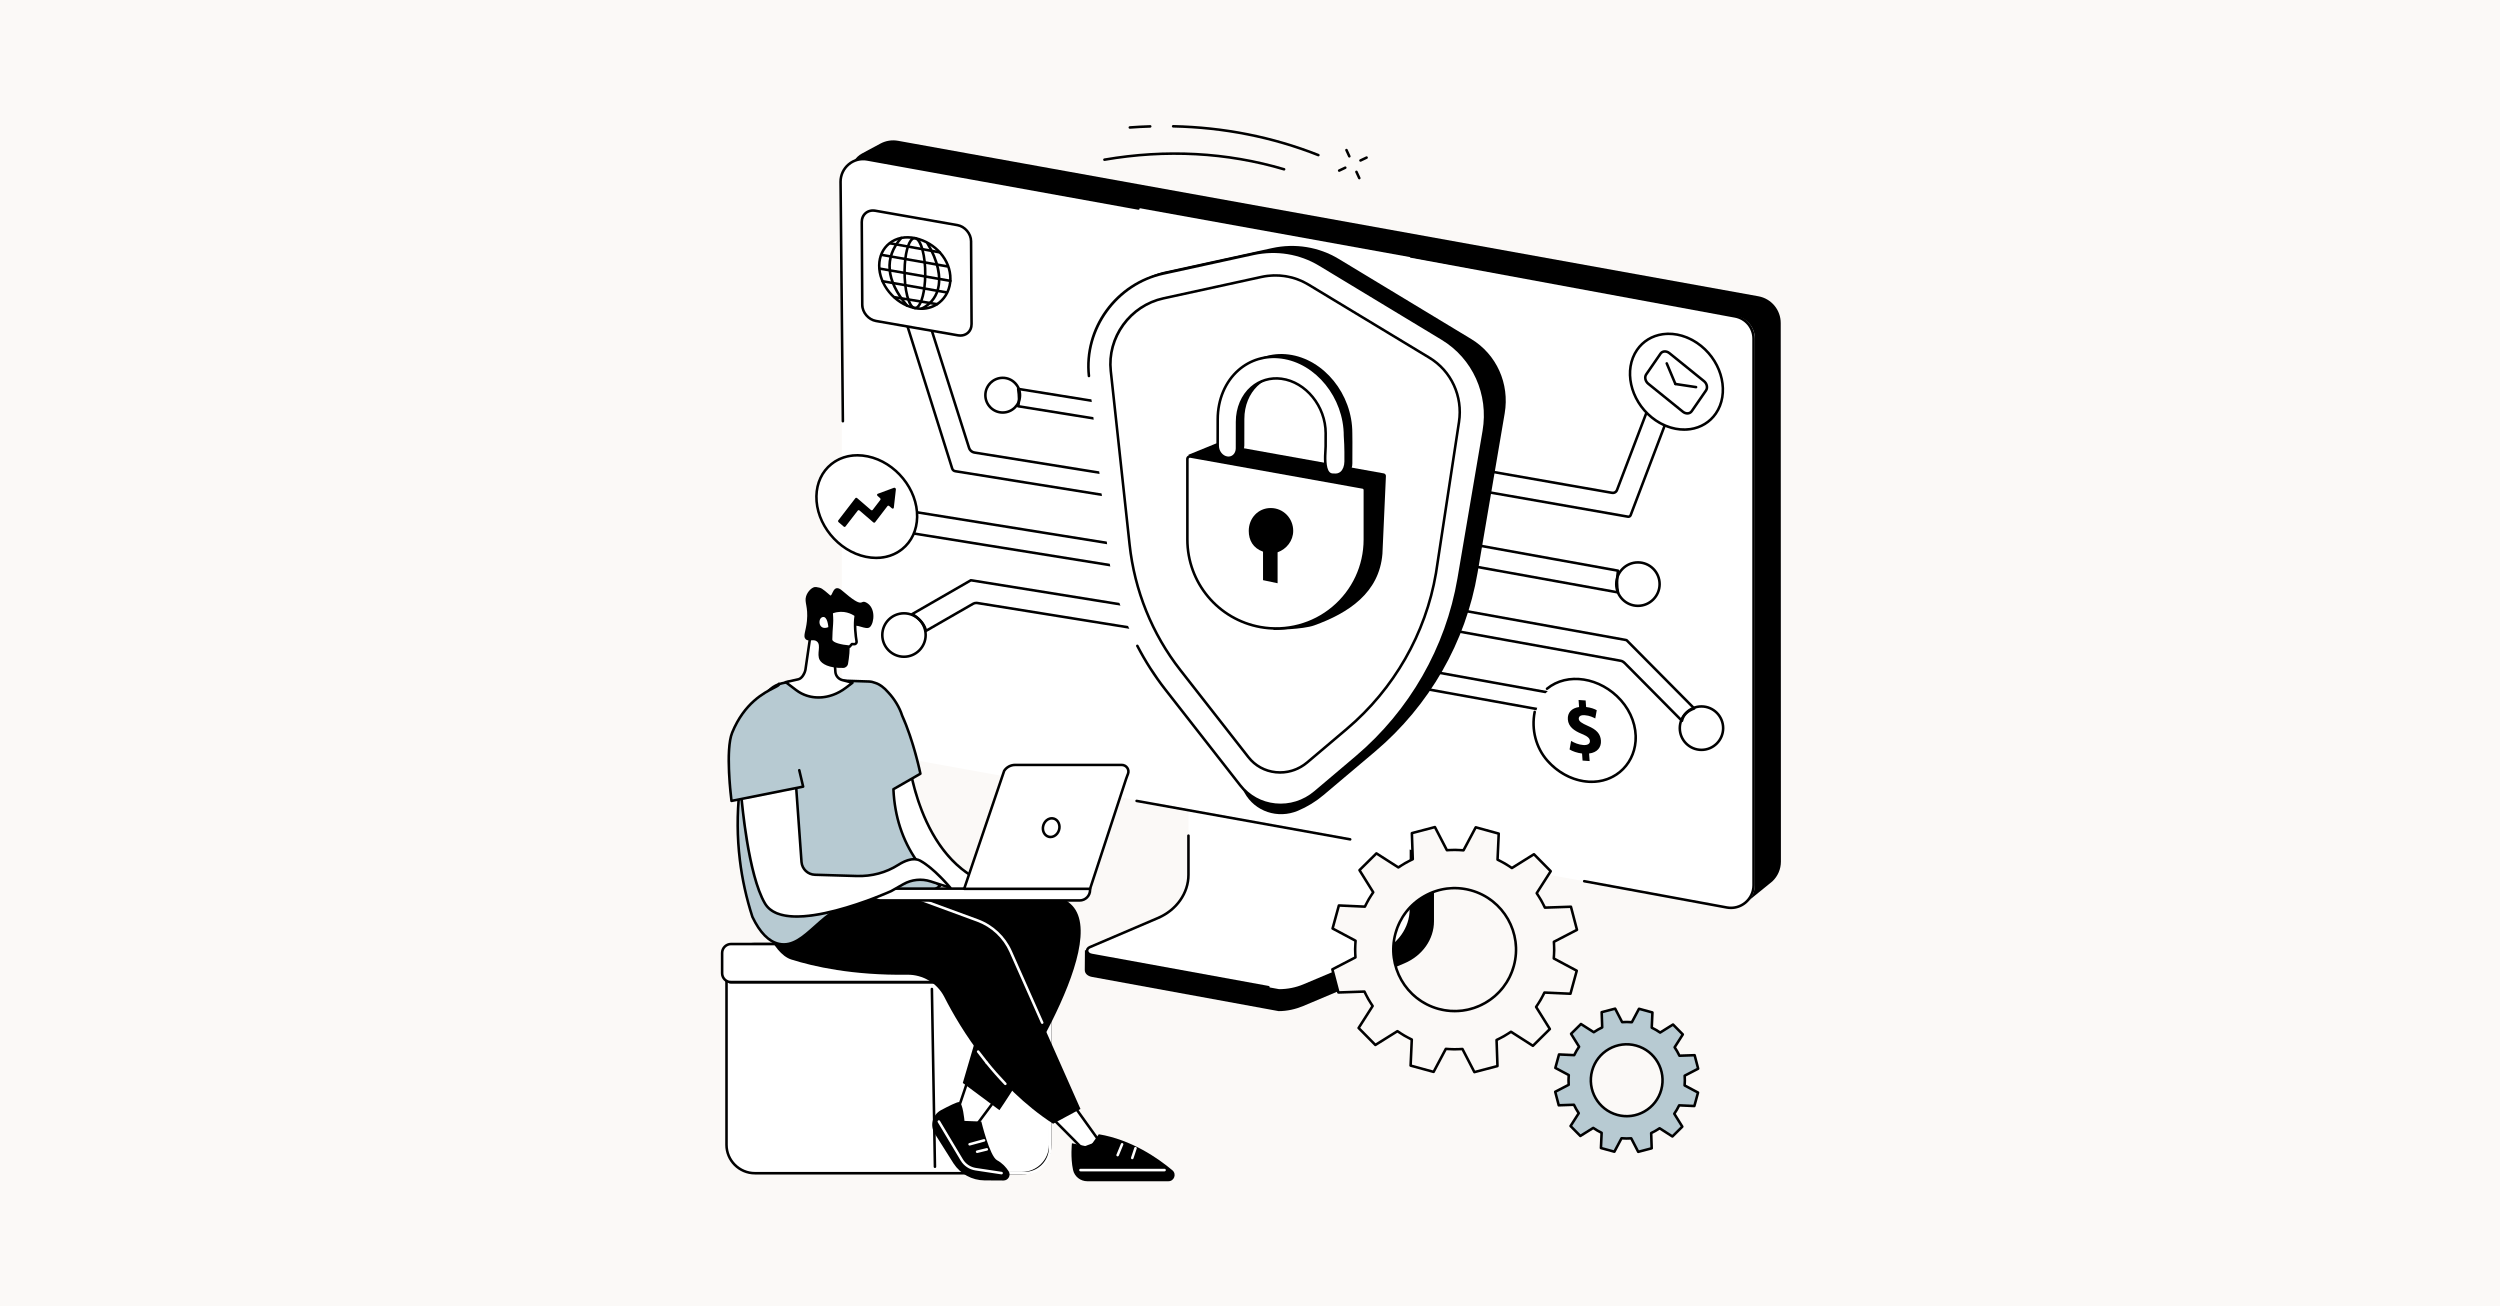<svg width="1200" height="627" viewBox="0 0 1200 627" fill="none" xmlns="http://www.w3.org/2000/svg">
<rect width="1200" height="627" fill="#FBF9F7"/>
<g clip-path="url(#clip0_14482_1768)">
<path d="M647.672 75.649C647.438 75.649 647.214 75.515 647.11 75.288L645.74 72.299C645.598 71.989 645.734 71.621 646.045 71.479C646.355 71.338 646.723 71.473 646.865 71.784L648.235 74.772C648.377 75.083 648.241 75.45 647.93 75.593C647.847 75.631 647.759 75.649 647.672 75.649Z" fill="black"/>
<path d="M652.462 86.108C652.227 86.108 652.003 85.974 651.899 85.747L650.529 82.758C650.387 82.448 650.523 82.08 650.834 81.938C651.144 81.796 651.512 81.932 651.654 82.243L653.024 85.231C653.166 85.542 653.03 85.909 652.719 86.052C652.636 86.09 652.548 86.108 652.462 86.108Z" fill="black"/>
<path d="M653.037 77.651C652.806 77.651 652.584 77.52 652.478 77.297C652.331 76.989 652.463 76.619 652.772 76.473L655.695 75.087C656.004 74.939 656.373 75.072 656.519 75.38C656.666 75.689 656.534 76.058 656.225 76.204L653.302 77.591C653.216 77.632 653.126 77.651 653.037 77.651Z" fill="black"/>
<path d="M642.803 82.505C642.571 82.505 642.349 82.374 642.244 82.151C642.097 81.842 642.228 81.473 642.537 81.327L645.461 79.94C645.769 79.793 646.138 79.924 646.285 80.234C646.431 80.542 646.3 80.912 645.991 81.058L643.068 82.445C642.982 82.486 642.892 82.505 642.803 82.505Z" fill="black"/>
<path d="M632.818 75.074C632.742 75.074 632.665 75.059 632.591 75.03C610.715 66.388 587.338 61.748 563.11 61.238C562.768 61.23 562.497 60.948 562.504 60.606C562.512 60.264 562.793 60.014 563.136 60C587.512 60.514 611.032 65.183 633.045 73.879C633.363 74.005 633.519 74.364 633.394 74.682C633.297 74.925 633.064 75.074 632.818 75.074Z" fill="black"/>
<path d="M542.321 61.808C542.001 61.808 541.729 61.56 541.705 61.235C541.679 60.895 541.935 60.598 542.275 60.572C545.533 60.326 548.83 60.152 552.072 60.053C552.411 60.033 552.699 60.311 552.71 60.653C552.72 60.994 552.452 61.279 552.11 61.29C548.886 61.388 545.608 61.562 542.368 61.806C542.353 61.807 542.337 61.808 542.321 61.808Z" fill="black"/>
<path d="M616.371 81.884C616.313 81.884 616.254 81.876 616.195 81.858C588.725 73.736 559.805 72.188 530.239 77.26C529.901 77.318 529.583 77.091 529.525 76.754C529.467 76.417 529.693 76.098 530.03 76.04C559.783 70.937 588.892 72.495 616.546 80.672C616.874 80.769 617.061 81.113 616.964 81.441C616.885 81.71 616.638 81.884 616.371 81.884Z" fill="black"/>
<path d="M687.205 351.218L582.017 335.475C581.335 335.475 581.112 336.109 581.112 336.718V426.365C581.112 434.949 521.347 457.249 520.764 456.115L520.691 465.602C520.687 467.368 522.157 468.566 524.214 468.936L613.748 485.34C617.84 485.34 621.883 484.423 625.588 482.869L674.078 462.416C682.807 458.735 688.314 450.827 688.314 442.201V352.462C688.314 351.852 687.886 351.218 687.205 351.218Z" fill="black"/>
<path d="M570.46 330.253V419.919C570.46 428.758 564.781 436.812 555.858 440.627L523.148 454.613C521.011 455.527 521.517 457.995 524.108 458.395L613.983 474.799C618.024 474.799 622.016 474 625.671 472.458L661.913 457.173C670.903 453.382 676.638 445.296 676.638 436.413V346.657C676.638 346.29 676.305 345.992 675.894 345.992L571.204 329.588C570.793 329.588 570.46 329.885 570.46 330.253Z" fill="white"/>
<path d="M608.822 474.477C608.785 474.477 608.748 474.473 608.71 474.467L523.995 459.004C522.463 458.768 521.363 457.827 521.209 456.608C521.074 455.532 521.722 454.549 522.903 454.045L555.614 440.059C564.255 436.364 569.839 428.459 569.839 419.92V401.116C569.839 400.774 570.116 400.497 570.458 400.497C570.8 400.497 571.077 400.774 571.077 401.116V419.92C571.077 428.955 565.198 437.307 556.1 441.196L523.389 455.183C522.728 455.465 522.372 455.94 522.437 456.453C522.5 456.951 522.999 457.599 524.2 457.784L608.933 473.249C609.269 473.31 609.492 473.633 609.43 473.969C609.376 474.268 609.115 474.477 608.822 474.477Z" fill="black"/>
<path d="M850.723 423.072L837.542 433.788L419.116 359.466C413.25 358.449 406.664 356.148 406.763 350.185L408.506 82.368C408.529 78.736 410.532 75.408 413.726 73.691L422.624 68.906C425.208 67.526 428.182 67.058 431.064 67.58L844.044 142.214C850.242 143.335 854.75 148.739 854.75 155.048L854.839 413.556C854.839 417.162 853.349 420.606 850.723 423.072Z" fill="black"/>
<path d="M829.527 435.475L413.033 360.143C407.856 359.206 404.09 354.692 404.09 349.421V87.121C404.09 80.329 410.226 75.193 416.898 76.4L833.392 151.732C838.569 152.669 842.335 157.183 842.335 162.453V424.754C842.335 431.545 836.199 436.682 829.527 435.475Z" fill="white"/>
<path d="M648.085 403.511C648.049 403.511 648.012 403.508 647.975 403.502L545.462 385.045C545.126 384.984 544.903 384.662 544.963 384.326C545.024 383.989 545.343 383.766 545.682 383.826L648.194 402.283C648.53 402.344 648.754 402.666 648.694 403.002C648.64 403.301 648.379 403.511 648.085 403.511Z" fill="black"/>
<path d="M830.853 436.394C830.17 436.394 829.484 436.333 828.799 436.209L760.31 423.584C759.974 423.522 759.752 423.199 759.814 422.863C759.876 422.527 760.2 422.304 760.535 422.367L829.022 434.992C832.016 435.533 835.073 434.724 837.411 432.771C839.755 430.813 841.099 427.937 841.099 424.879V162.579C841.099 157.604 837.552 153.351 832.664 152.466L677.194 123.716C676.858 123.654 676.636 123.331 676.698 122.995C676.76 122.659 677.08 122.436 677.419 122.499L832.887 151.249C838.362 152.239 842.337 157.004 842.337 162.579V424.879C842.337 428.304 840.83 431.527 838.204 433.721C836.118 435.464 833.519 436.394 830.853 436.394Z" fill="black"/>
<path d="M404.58 202.804C404.241 202.804 403.965 202.531 403.961 202.191L402.852 87.252C402.852 83.821 404.358 80.598 406.984 78.404C409.604 76.216 413.032 75.308 416.389 75.916L546.537 99.456C546.873 99.517 547.096 99.839 547.035 100.175C546.974 100.511 546.655 100.737 546.316 100.674L416.169 77.134C413.174 76.593 410.115 77.402 407.778 79.354C405.434 81.312 404.089 84.189 404.089 87.246L405.199 202.179C405.202 202.521 404.928 202.801 404.586 202.804H404.58Z" fill="black"/>
<path d="M465.134 214.942L445.644 153.611L433.945 151.386L457.046 224.898C457.247 225.567 457.811 226.062 458.5 226.172L556.543 241.95V231.525L467.77 217.232C466.529 217.032 465.508 216.145 465.134 214.942Z" fill="white"/>
<path d="M556.545 242.568C556.512 242.568 556.479 242.565 556.447 242.56L458.403 226.783C457.487 226.635 456.722 225.965 456.455 225.075L433.357 151.571C433.291 151.363 433.34 151.137 433.485 150.974C433.629 150.811 433.849 150.737 434.063 150.777L445.761 153.003C445.985 153.046 446.167 153.207 446.236 153.424L465.726 214.755C465.726 214.756 465.727 214.757 465.727 214.758C466.033 215.743 466.854 216.457 467.87 216.62L556.643 230.914C556.943 230.962 557.164 231.221 557.164 231.525V241.949C557.164 242.131 557.084 242.303 556.946 242.42C556.833 242.517 556.691 242.568 556.545 242.568ZM434.847 152.187L457.638 224.712C457.772 225.158 458.149 225.488 458.6 225.561L555.926 241.223V232.052L467.673 217.842C466.191 217.603 464.993 216.564 464.546 215.128L445.168 154.15L434.847 152.187Z" fill="black"/>
<path d="M437.783 152.741C431.704 152.741 426.758 147.787 426.758 141.698C426.758 135.608 431.704 130.654 437.783 130.654C443.863 130.654 448.809 135.608 448.809 141.698C448.809 147.787 443.863 152.741 437.783 152.741ZM437.783 131.892C432.386 131.892 427.995 136.291 427.995 141.698C427.995 147.105 432.386 151.503 437.783 151.503C443.18 151.503 447.571 147.105 447.571 141.698C447.571 136.291 443.18 131.892 437.783 131.892Z" fill="white"/>
<path d="M564.502 294.389L466.375 278.578C466.265 278.561 466.161 278.569 466.061 278.594C466.042 278.576 466.024 278.557 466.004 278.539L437.902 294.737C441.464 297.049 443.801 299.701 444.485 302.811L467.035 289.835C467.668 289.467 468.408 289.33 469.13 289.447L564.502 304.814V294.389Z" fill="white"/>
<path d="M564.5 305.432C564.468 305.432 564.435 305.429 564.402 305.424L469.029 290.057C468.45 289.964 467.851 290.075 467.344 290.369L444.791 303.347C444.62 303.445 444.413 303.456 444.233 303.377C444.052 303.297 443.921 303.136 443.878 302.944C443.259 300.127 441.194 297.613 437.563 295.256C437.383 295.139 437.276 294.935 437.281 294.72C437.287 294.505 437.404 294.308 437.591 294.201L465.693 278.003C465.849 277.913 466.032 277.897 466.196 277.951C466.288 277.947 466.38 277.952 466.47 277.966L564.599 293.778C564.899 293.826 565.119 294.085 565.119 294.389V304.813C565.119 304.994 565.04 305.167 564.902 305.284C564.789 305.38 564.646 305.432 564.5 305.432ZM468.626 288.787C468.826 288.787 469.027 288.803 469.226 288.835L563.881 304.087V294.916L466.275 279.189C466.261 279.186 466.243 279.185 466.21 279.194C466.164 279.205 466.118 279.211 466.073 279.212L439.068 294.778C442.156 296.945 444.066 299.278 444.874 301.872L466.724 289.298C467.302 288.962 467.961 288.787 468.626 288.787Z" fill="black"/>
<path d="M433.908 315.856C427.829 315.856 422.883 310.902 422.883 304.813C422.883 298.724 427.829 293.77 433.908 293.77C439.988 293.77 444.934 298.724 444.934 304.813C444.934 310.902 439.988 315.856 433.908 315.856ZM433.908 295.007C428.511 295.007 424.12 299.406 424.12 304.813C424.12 310.22 428.511 314.619 433.908 314.619C439.305 314.619 443.696 310.22 443.696 304.813C443.696 299.406 439.305 295.007 433.908 295.007Z" fill="black"/>
<path d="M537.557 272.023L438.508 256.064C439.263 253.099 439.087 249.505 438.508 245.64L537.557 261.598V272.023Z" fill="white"/>
<path d="M537.554 272.642C537.522 272.642 537.489 272.639 537.456 272.634L438.407 256.675C438.236 256.648 438.084 256.549 437.988 256.404C437.893 256.259 437.863 256.08 437.906 255.912C438.556 253.359 438.552 250.124 437.894 245.731C437.864 245.536 437.93 245.339 438.07 245.2C438.211 245.061 438.408 244.999 438.604 245.029L537.653 260.988C537.953 261.036 538.173 261.295 538.173 261.599V272.023C538.173 272.204 538.094 272.377 537.956 272.494C537.843 272.59 537.7 272.642 537.554 272.642ZM439.256 255.559L536.936 271.297V262.126L439.237 246.384C439.75 250.178 439.757 253.131 439.256 255.559Z" fill="black"/>
<path d="M429.213 260.772C423.133 260.772 418.188 255.818 418.188 249.729C418.188 243.64 423.133 238.686 429.213 238.686C435.292 238.686 440.238 243.64 440.238 249.729C440.238 255.818 435.292 260.772 429.213 260.772ZM429.213 239.923C423.816 239.923 419.425 244.322 419.425 249.729C419.425 255.136 423.816 259.535 429.213 259.535C434.61 259.535 439.001 255.136 439.001 249.729C439.001 244.322 434.61 239.923 429.213 239.923Z" fill="white"/>
<path d="M567.855 207.747L488.719 194.997C489.322 192.627 489.181 189.756 488.719 186.668L567.855 199.418V207.747Z" fill="white"/>
<path d="M567.853 208.366C567.82 208.366 567.787 208.364 567.755 208.359L488.618 195.608C488.446 195.58 488.294 195.482 488.199 195.337C488.104 195.191 488.074 195.013 488.117 194.845C488.632 192.822 488.628 190.253 488.104 186.76C488.075 186.565 488.141 186.367 488.281 186.228C488.422 186.09 488.619 186.027 488.815 186.057L567.952 198.808C568.251 198.856 568.472 199.115 568.472 199.419V207.748C568.472 207.929 568.392 208.101 568.254 208.219C568.142 208.315 567.999 208.366 567.853 208.366ZM489.464 194.491L567.234 207.021V199.946L489.446 187.413C489.827 190.313 489.834 192.598 489.464 194.491Z" fill="black"/>
<path d="M481.293 198.637C476.367 198.637 472.359 194.623 472.359 189.689C472.359 184.755 476.367 180.741 481.293 180.741C486.219 180.741 490.226 184.755 490.226 189.689C490.226 194.623 486.219 198.637 481.293 198.637ZM481.293 181.979C477.049 181.979 473.597 185.438 473.597 189.689C473.597 193.94 477.049 197.399 481.293 197.399C485.536 197.399 488.988 193.94 488.988 189.689C488.988 185.438 485.536 181.979 481.293 181.979Z" fill="black"/>
<path d="M776.178 235.166L793.446 189.827C794.83 192.521 798.263 192.983 803.04 193.755L782.731 247.229C782.518 247.809 781.995 248.109 781.384 248.002L694.457 232.745L695.03 222.739L773.738 236.546C774.839 236.739 775.784 236.204 776.178 235.166Z" fill="white"/>
<path d="M781.62 248.642C781.507 248.642 781.392 248.632 781.275 248.611L694.348 233.354C694.039 233.3 693.819 233.023 693.837 232.709L694.41 222.704C694.42 222.527 694.505 222.364 694.643 222.254C694.782 222.145 694.961 222.099 695.135 222.13L773.843 235.937C774.652 236.077 775.308 235.708 775.597 234.946C775.597 234.946 775.598 234.946 775.598 234.945L792.866 189.607C792.953 189.378 793.166 189.223 793.41 189.209C793.66 189.194 793.884 189.327 793.995 189.544C795.187 191.865 798.313 192.368 802.64 193.064L803.137 193.143C803.321 193.173 803.481 193.284 803.574 193.445C803.667 193.606 803.683 193.8 803.617 193.974L783.307 247.449C783.035 248.19 782.38 248.642 781.62 248.642ZM695.104 232.23L781.489 247.392C781.804 247.448 782.039 247.314 782.148 247.016L802.19 194.245C798.265 193.613 795.279 193.098 793.6 191.159L776.754 235.386C776.253 236.706 775.027 237.4 773.629 237.155L695.606 223.469L695.104 232.23Z" fill="black"/>
<path d="M800.469 194.736C797.763 194.736 795.185 193.755 793.148 191.938C790.95 189.975 789.645 187.273 789.476 184.329C789.126 178.25 793.779 173.018 799.848 172.667C802.789 172.502 805.619 173.485 807.818 175.447C810.016 177.41 811.32 180.112 811.49 183.057C811.84 189.136 807.187 194.367 801.118 194.718C800.901 194.73 800.684 194.736 800.469 194.736ZM790.711 184.257C790.862 186.872 792.02 189.272 793.972 191.014C795.924 192.756 798.439 193.633 801.046 193.482C806.435 193.171 810.565 188.526 810.254 183.128C810.104 180.513 808.946 178.113 806.993 176.371C805.041 174.629 802.529 173.752 799.919 173.903C794.531 174.215 790.4 178.86 790.711 184.257Z" fill="white"/>
<path d="M692.547 291.31L780.422 307.199C780.521 307.217 780.614 307.259 780.704 307.317C780.721 307.304 780.737 307.292 780.755 307.279L813.237 340.059C810.047 341.221 807.954 343.117 807.342 346.006L779.832 318.242C779.265 317.671 778.602 317.294 777.956 317.177L692.547 301.734L692.547 291.31Z" fill="white"/>
<path d="M807.339 346.625C807.177 346.625 807.018 346.561 806.9 346.442L779.39 318.678C778.913 318.197 778.364 317.881 777.843 317.786L692.435 302.343C692.14 302.29 691.926 302.033 691.926 301.734V291.309C691.926 291.126 692.007 290.952 692.148 290.834C692.288 290.717 692.474 290.667 692.655 290.701L780.53 306.59C780.631 306.608 780.731 306.64 780.83 306.684C780.967 306.696 781.096 306.748 781.192 306.844L813.674 339.623C813.822 339.773 813.884 339.988 813.838 340.194C813.792 340.4 813.644 340.568 813.446 340.64C810.284 341.792 808.484 343.589 807.945 346.135C807.897 346.357 807.732 346.536 807.514 346.6C807.456 346.617 807.398 346.625 807.339 346.625ZM693.163 301.217L778.063 316.569C778.832 316.708 779.615 317.147 780.269 317.807L807.034 344.819C807.82 342.641 809.53 340.969 812.137 339.831L780.489 307.893C780.446 307.88 780.404 307.861 780.367 307.837C780.327 307.811 780.31 307.808 780.31 307.808L693.163 292.05V301.217Z" fill="black"/>
<path d="M816.705 360.557C810.626 360.557 805.68 355.603 805.68 349.514C805.68 343.425 810.626 338.471 816.705 338.471C822.784 338.471 827.73 343.425 827.73 349.514C827.73 355.603 822.784 360.557 816.705 360.557ZM816.705 339.708C811.308 339.708 806.917 344.107 806.917 349.514C806.917 354.921 811.308 359.32 816.705 359.32C822.102 359.32 826.493 354.921 826.493 349.514C826.493 344.107 822.102 339.708 816.705 339.708Z" fill="black"/>
<path d="M687.934 268.312L776.635 284.352C775.959 281.142 776.116 277.606 776.634 273.927L687.934 257.888L687.934 268.312Z" fill="white"/>
<path d="M776.636 284.969C776.6 284.969 776.563 284.966 776.526 284.959L687.825 268.92C687.531 268.867 687.316 268.61 687.316 268.311V257.887C687.316 257.703 687.398 257.529 687.538 257.412C687.679 257.294 687.864 257.244 688.045 257.278L776.746 273.317C777.073 273.376 777.295 273.683 777.249 274.012C776.659 278.2 776.657 281.444 777.242 284.223C777.284 284.425 777.224 284.634 777.08 284.782C776.963 284.903 776.802 284.969 776.636 284.969ZM688.554 267.794L775.864 283.582C775.443 281.003 775.47 278.056 775.943 274.43L688.554 258.628V267.794Z" fill="black"/>
<path d="M786.209 291.421C780.129 291.421 775.184 286.467 775.184 280.377C775.184 274.288 780.129 269.334 786.209 269.334C792.288 269.334 797.234 274.288 797.234 280.377C797.234 286.467 792.288 291.421 786.209 291.421ZM786.209 270.572C780.812 270.572 776.421 274.97 776.421 280.377C776.421 285.784 780.812 290.183 786.209 290.183C791.606 290.183 795.997 285.784 795.997 280.377C795.997 274.97 791.606 270.572 786.209 270.572Z" fill="black"/>
<path d="M666.816 327.519L742.778 341.255C742.199 338.507 742.334 335.478 742.778 332.328L666.816 318.592L666.816 327.519Z" fill="white"/>
<path d="M742.776 341.874C742.739 341.874 742.702 341.87 742.666 341.864L666.704 328.128C666.41 328.075 666.195 327.818 666.195 327.519V318.592C666.195 318.408 666.277 318.234 666.417 318.117C666.558 317.999 666.743 317.95 666.924 317.983L742.886 331.719C743.213 331.778 743.435 332.085 743.389 332.414C742.885 335.99 742.883 338.759 743.381 341.127C743.424 341.329 743.363 341.538 743.22 341.686C743.102 341.807 742.941 341.874 742.776 341.874ZM667.433 327.002L742.007 340.487C741.669 338.32 741.695 335.849 742.084 332.831L667.433 319.333V327.002Z" fill="black"/>
<path d="M750.976 346.873C745.721 346.873 741.445 342.59 741.445 337.326C741.445 332.063 745.721 327.78 750.976 327.78C756.231 327.78 760.507 332.063 760.507 337.326C760.507 342.59 756.231 346.873 750.976 346.873ZM750.976 329.018C746.403 329.018 742.683 332.745 742.683 337.326C742.683 341.908 746.403 345.635 750.976 345.635C755.549 345.635 759.269 341.908 759.269 337.326C759.269 332.745 755.549 329.018 750.976 329.018Z" fill="white"/>
<path d="M622.995 389.169C613.327 393.226 602.349 389.528 597.376 380.539L568.442 328.243C552.908 308.37 543.246 284.453 540.513 259.107L530.878 169.777C528.897 151.41 541.371 134.209 559.552 130.237L610.628 119.079C621.656 116.67 633.072 118.523 642.565 124.263L706.191 162.732C718.339 170.077 724.678 184.144 722.255 198.384L709.236 274.907C703.571 308.203 686.136 338.657 660.141 360.661L635.312 381.625C631.605 384.754 627.45 387.3 622.995 389.169H622.995Z" fill="black"/>
<path d="M595.343 377.012L559.4 331.028C543.866 311.155 534.204 287.238 531.47 261.892L522.69 180.482C520.227 157.64 535.739 136.249 558.349 131.31L601.61 121.859C612.622 119.453 624.022 121.303 633.503 127.035L692.261 162.561C707.369 171.695 715.251 189.19 712.238 206.899L700.194 277.692C694.529 310.988 677.094 341.442 651.099 363.446L631.294 380.21C620.282 389.531 603.996 388.082 595.343 377.012Z" fill="white"/>
<path d="M614.721 386.98C613.826 386.98 612.927 386.934 612.025 386.841C605.162 386.135 599.063 382.78 594.852 377.393L558.909 331.41C553.769 324.834 549.213 317.731 545.367 310.3C545.21 309.997 545.329 309.623 545.633 309.466C545.936 309.308 546.31 309.428 546.467 309.731C550.277 317.095 554.791 324.132 559.885 330.648L595.827 376.631C599.829 381.75 605.626 384.939 612.152 385.61C618.938 386.307 625.593 384.222 630.891 379.738L650.696 362.974C676.579 341.065 693.94 310.741 699.581 277.588L711.625 206.795C714.605 189.279 706.878 172.124 691.938 163.091L633.179 127.565C623.801 121.895 612.635 120.083 601.739 122.464L558.478 131.915C536.342 136.75 520.891 158.055 523.303 180.416C523.339 180.756 523.093 181.061 522.754 181.097C522.415 181.132 522.109 180.888 522.072 180.549C520.864 169.348 523.897 158.08 530.613 148.819C537.328 139.56 547.13 133.127 558.214 130.705L601.475 121.254C612.682 118.806 624.169 120.671 633.82 126.506L692.579 162.032C707.956 171.33 715.911 188.982 712.845 207.003L700.801 277.796C695.111 311.235 677.601 341.821 651.495 363.918L631.69 380.683C626.837 384.791 620.894 386.98 614.721 386.98Z" fill="black"/>
<path d="M627.487 365.944C618.833 373.27 606.033 372.131 599.232 363.43L566.547 321.614C553.007 304.292 544.585 283.445 542.202 261.352L533.172 178.05C531.418 161.87 542.403 146.713 558.42 143.214L605.461 132.937C613.258 131.234 621.331 132.544 628.044 136.603L686.088 171.697C696.617 178.063 702.206 190.177 700.322 202.547L689.269 275.123C684.331 304.146 669.134 330.691 646.476 349.871L627.487 365.944Z" fill="white"/>
<path d="M614.462 371.396C613.754 371.396 613.043 371.36 612.329 371.287C606.899 370.728 602.074 368.073 598.742 363.811L566.056 321.995C552.442 304.578 543.98 283.631 541.584 261.418L532.554 178.116C531.689 170.138 533.847 162.111 538.628 155.513C543.409 148.917 550.39 144.334 558.285 142.609L605.326 132.332C613.307 130.59 621.488 131.917 628.361 136.073L686.406 171.168C697.152 177.665 702.853 190.018 700.931 202.64L689.878 275.216C684.914 304.393 669.642 331.069 646.873 350.343L627.884 366.416L627.484 365.944L627.884 366.416C624.046 369.665 619.345 371.396 614.462 371.396ZM612.211 132.822C610.011 132.822 607.793 133.06 605.59 133.542L558.549 143.819C542.955 147.225 532.077 162.232 533.784 177.983L542.815 261.284C545.186 283.268 553.56 303.998 567.032 321.233L599.717 363.049C602.84 367.043 607.364 369.532 612.456 370.055C617.755 370.601 622.949 368.972 627.085 365.471L646.073 349.398C668.62 330.313 683.743 303.898 688.656 275.019L699.707 202.454C701.554 190.329 696.082 178.464 685.766 172.227L627.721 137.132C623.016 134.288 617.671 132.822 612.211 132.822Z" fill="black"/>
<path d="M665.247 228.457C665.247 227.853 664.814 227.335 664.22 227.228L583.879 212.803L570.449 218.284C570.449 218.284 610.596 302.737 611.501 302.387C611.693 302.312 625.341 302.167 630.833 300.186C647.307 294.245 662.029 284.562 663.566 265.856L665.247 228.457Z" fill="black"/>
<path d="M655.149 235.194C655.149 234.59 654.717 234.072 654.122 233.965L571.408 219.114C570.644 218.976 569.941 219.565 569.941 220.343V258.989C569.941 279.654 584.722 297.35 605.029 300.996C631.15 305.687 655.149 285.572 655.149 258.989V235.194Z" fill="white"/>
<path d="M612.581 302.289C610.033 302.289 607.47 302.064 604.917 301.606C584.291 297.902 569.32 279.979 569.32 258.989V220.343C569.32 219.788 569.564 219.266 569.99 218.91C570.414 218.555 570.97 218.408 571.515 218.505L654.23 233.356C655.12 233.516 655.766 234.289 655.766 235.194V258.989C655.766 271.86 650.109 283.973 640.246 292.223C632.4 298.785 622.619 302.289 612.581 302.289ZM571.182 219.713C571.037 219.713 570.899 219.763 570.784 219.859C570.638 219.981 570.558 220.153 570.558 220.343V258.989C570.558 279.379 585.1 296.79 605.136 300.387C617.389 302.589 629.897 299.265 639.452 291.273C649.033 283.259 654.528 271.492 654.528 258.989V235.194C654.528 234.889 654.311 234.628 654.011 234.574L571.296 219.723C571.258 219.716 571.22 219.713 571.182 219.713Z" fill="black"/>
<path d="M620.739 254.814C620.739 248.76 615.985 243.853 609.942 243.853C603.899 243.853 599.402 248.76 599.402 254.814C599.402 259.261 601.412 263.081 606.253 264.8V278.48L613.244 279.958V265.105C617.547 263.573 620.739 259.551 620.739 254.814Z" fill="black"/>
<path d="M592.613 218.365C595.182 218.701 597.269 216.675 597.274 213.839C597.283 208.571 597.295 201.136 597.295 201.092C597.32 188.128 606.858 178.902 618.6 180.437C630.341 181.972 639.839 193.665 639.814 206.629C639.814 206.679 639.815 204.892 639.798 212.886C639.793 215.722 638.225 226.434 643.266 226.519L643.612 226.514C647.749 227.068 649.093 225.69 649.133 222.437C649.231 214.448 649.115 207.915 649.115 207.865C649.151 189.229 635.497 172.373 618.619 170.167C601.741 167.961 588.03 181.22 587.994 199.856C587.994 199.901 587.981 207.352 587.973 212.626C587.968 215.461 590.045 218.029 592.613 218.365Z" fill="black"/>
<path d="M589.117 219.727C591.686 220.063 593.773 218.038 593.778 215.201C593.786 209.933 593.799 202.499 593.799 202.454C593.824 189.49 603.362 180.265 615.103 181.799C626.844 183.334 636.343 195.027 636.318 207.991C636.318 208.041 636.319 206.255 636.302 214.248C636.296 217.084 634.729 227.797 639.77 227.881L640.115 227.876C644.253 228.43 645.886 224.799 645.926 221.546C646.024 213.557 645.619 209.277 645.619 209.227C645.655 190.591 632.001 173.735 615.123 171.529C598.245 169.323 584.533 182.582 584.498 201.218C584.498 201.263 584.485 208.714 584.477 213.988C584.472 216.824 586.549 219.392 589.117 219.727Z" fill="white"/>
<path d="M640.947 228.553C640.667 228.553 640.378 228.534 640.081 228.496L639.781 228.5C638.757 228.483 637.909 228.109 637.241 227.388C635.055 225.025 635.398 219.382 635.603 216.011C635.647 215.289 635.684 214.665 635.685 214.247L635.697 208.958C635.698 208.599 635.699 208.314 635.708 208.087C635.703 208.056 635.701 208.025 635.701 207.993V207.864C635.663 195.304 626.412 183.902 615.025 182.414C609.873 181.74 604.945 183.201 601.149 186.528C596.885 190.263 594.432 196.069 594.42 202.456L594.398 215.202C594.395 216.819 593.765 218.298 592.667 219.26C591.671 220.133 590.382 220.517 589.039 220.342C586.178 219.968 583.854 217.117 583.859 213.988C583.868 208.712 583.881 201.259 583.881 201.215C583.899 191.604 587.612 182.846 594.067 177.191C599.856 172.119 607.364 169.891 615.205 170.916C632.354 173.157 646.276 190.344 646.24 209.229C646.336 210.382 646.631 214.623 646.546 221.554C646.516 224.018 645.685 226.134 644.267 227.36C643.349 228.153 642.235 228.553 640.947 228.553ZM640.117 227.258C640.145 227.258 640.172 227.26 640.199 227.263C641.514 227.44 642.609 227.157 643.458 226.424C644.591 225.444 645.283 223.618 645.309 221.539C645.393 214.661 645.101 210.469 645.01 209.348C645.004 209.274 645.002 209.234 645.002 209.228C645.037 190.942 631.598 174.306 615.045 172.143C607.558 171.164 600.4 173.288 594.883 178.122C588.695 183.543 585.136 191.962 585.118 201.22C585.118 201.31 585.106 208.732 585.097 213.99C585.093 216.519 586.933 218.818 589.199 219.114C590.187 219.244 591.126 218.964 591.851 218.33C592.681 217.602 593.158 216.461 593.161 215.201L593.182 202.455C593.195 195.711 595.801 189.567 600.333 185.597C604.401 182.033 609.677 180.467 615.185 181.186C627.204 182.757 636.962 194.78 636.938 207.989V208.005C636.938 208.013 636.938 208.021 636.937 208.03C636.936 208.466 636.932 209.924 636.923 214.25C636.922 214.704 636.883 215.344 636.838 216.086C636.658 219.052 636.322 224.573 638.149 226.547C638.585 227.017 639.119 227.252 639.782 227.263L640.108 227.258H640.117Z" fill="black"/>
<path d="M820.38 202.02C829.132 194.72 829.202 180.381 820.537 169.995C811.872 159.608 797.753 157.106 789.002 164.407C780.251 171.708 780.181 186.046 788.845 196.433C797.51 206.819 811.629 209.321 820.38 202.02Z" fill="white"/>
<path d="M808.414 206.819C802.913 206.82 797.241 204.726 792.465 200.863C781.799 192.236 778.579 177.303 785.286 167.576C788.211 163.333 792.713 160.579 797.962 159.821C804.355 158.897 811.266 160.989 816.92 165.563C827.585 174.19 830.806 189.123 824.099 198.85C821.173 203.093 816.672 205.847 811.423 206.605C810.43 206.749 809.425 206.819 808.414 206.819ZM800.974 160.844C800.02 160.844 799.074 160.91 798.139 161.046C793.235 161.754 789.032 164.323 786.305 168.279C779.957 177.485 783.069 191.671 793.243 199.901C798.63 204.258 805.192 206.256 811.246 205.38C816.15 204.672 820.352 202.103 823.08 198.147C829.428 188.94 826.315 174.755 816.141 166.525C811.587 162.841 806.192 160.844 800.974 160.844Z" fill="black"/>
<path d="M809.929 199.049C809.047 199.049 808.144 198.718 807.388 198.107L790.775 184.669C789.09 183.305 788.598 180.919 789.68 179.351L796.535 169.407C797.025 168.697 797.776 168.237 798.65 168.11C799.68 167.964 800.786 168.292 801.682 169.017L818.295 182.456C819.981 183.819 820.473 186.205 819.391 187.774L812.535 197.717C812.045 198.427 811.294 198.887 810.42 199.014C810.258 199.037 810.094 199.049 809.929 199.049ZM799.144 169.313C799.037 169.313 798.932 169.32 798.827 169.335C798.29 169.413 797.85 169.681 797.554 170.11L790.699 180.054C789.976 181.102 790.359 182.74 791.554 183.707L808.167 197.145C808.797 197.654 809.556 197.889 810.243 197.789C810.78 197.711 811.22 197.443 811.516 197.014L818.372 187.071C819.095 186.023 818.711 184.384 817.517 183.418L800.904 169.979C800.369 169.547 799.743 169.313 799.144 169.313Z" fill="black"/>
<path d="M804.17 184.902C803.928 184.902 803.698 184.759 803.598 184.522L799.466 174.673C799.334 174.358 799.482 173.995 799.798 173.863C800.112 173.731 800.476 173.879 800.608 174.194L804.74 184.044C804.872 184.359 804.724 184.721 804.409 184.854C804.331 184.886 804.249 184.902 804.17 184.902Z" fill="black"/>
<path d="M814.11 186.436C814.079 186.436 814.048 186.434 814.016 186.429L804.124 184.934C803.786 184.883 803.554 184.567 803.605 184.229C803.656 183.892 803.973 183.66 804.309 183.71L814.201 185.205C814.539 185.256 814.772 185.572 814.721 185.909C814.674 186.216 814.41 186.436 814.11 186.436Z" fill="black"/>
<path d="M776.725 370.659C786.277 362.874 786.72 347.607 777.715 336.558C768.71 325.51 753.667 322.865 744.115 330.65C734.564 338.435 734.12 353.703 743.125 364.751C752.13 375.799 767.173 378.445 776.725 370.659Z" fill="white"/>
<path d="M763.963 375.891C756.352 375.891 748.329 372.332 742.33 365.585C736.676 359.224 734.326 350.255 736.044 341.594C736.111 341.259 736.434 341.04 736.772 341.107C737.107 341.174 737.324 341.5 737.258 341.835C735.615 350.119 737.857 358.69 743.256 364.763C752.815 375.515 767.701 377.844 777.146 370.063C781.416 366.546 784.012 361.452 784.457 355.718C784.976 349.033 782.47 342.044 777.582 336.546C767.961 325.724 752.433 323.263 742.969 331.061C742.705 331.278 742.315 331.24 742.097 330.976C741.88 330.713 741.918 330.322 742.182 330.105C752.154 321.89 768.449 324.41 778.507 335.723C783.618 341.472 786.236 348.795 785.691 355.814C785.22 361.886 782.464 367.285 777.933 371.018C773.945 374.303 769.046 375.891 763.963 375.891Z" fill="black"/>
<path d="M759.631 365.073L759.388 361.686C757.061 361.415 754.765 360.615 753.393 359.738L754.132 355.639C755.645 356.562 757.741 357.455 759.991 357.613C761.964 357.752 763.258 357.063 763.156 355.637C763.059 354.282 761.889 353.348 759.264 352.276C755.467 350.731 752.812 348.77 752.564 345.312C752.339 342.174 754.309 339.865 757.959 339.378L757.716 335.99L761.109 336.229L761.334 339.367C763.661 339.638 765.255 340.247 766.438 340.898L765.723 344.856C764.795 344.4 763.144 343.468 760.651 343.292C758.401 343.134 757.746 344.081 757.817 345.079C757.902 346.256 759.167 347.09 762.192 348.438C766.418 350.226 768.221 352.304 768.451 355.513C768.679 358.687 766.692 361.243 762.762 361.675L763.023 365.312L759.631 365.073Z" fill="black"/>
<path d="M433.906 262.835C442.912 254.663 442.221 239.232 432.363 228.368C422.505 217.505 407.214 215.322 398.208 223.494C389.203 231.666 389.894 247.097 399.751 257.961C409.609 268.824 424.901 271.007 433.906 262.835Z" fill="white"/>
<path d="M420.581 268.408C418.914 268.408 417.202 268.23 415.465 267.87C401.86 265.051 391.004 251.716 391.266 238.145C391.392 231.629 394.032 225.988 398.7 222.263C403.525 218.412 409.899 217.061 416.647 218.46C430.253 221.279 441.109 234.613 440.846 248.185C440.721 254.701 438.081 260.342 433.413 264.067C429.83 266.927 425.392 268.407 420.581 268.408ZM411.537 219.161C407.003 219.161 402.832 220.549 399.472 223.23C395.097 226.722 392.622 232.027 392.504 238.169C392.252 251.174 402.666 263.954 415.716 266.658C422.098 267.981 428.109 266.717 432.641 263.1C437.016 259.608 439.49 254.303 439.609 248.161C439.86 235.156 429.447 222.376 416.396 219.672C414.745 219.33 413.119 219.161 411.537 219.161Z" fill="black"/>
<path d="M429.101 234.133L421.301 237.025C420.897 237.175 420.875 237.745 421.26 238.077L422.388 239.051C422.673 239.298 422.75 239.699 422.56 239.948L418.88 244.757C418.69 245.007 418.303 245.009 418.017 244.763L411.452 239.109C411.166 238.863 410.78 238.866 410.589 239.115L402.378 249.776C402.187 250.025 402.265 250.427 402.551 250.673L404.95 252.739C405.236 252.986 405.623 252.983 405.813 252.734L411.736 245.07C411.927 244.82 412.313 244.818 412.599 245.064L419.161 250.716C419.447 250.962 419.834 250.959 420.024 250.71L425.99 242.913C426.18 242.663 426.567 242.661 426.853 242.908L428.07 243.958C428.458 244.293 428.983 244.151 429.034 243.696L430.026 234.923C430.081 234.43 429.543 233.97 429.101 234.133Z" fill="black"/>
<path d="M459.864 160.966L420.457 154.064C416.85 153.432 413.909 149.971 413.887 146.334L413.649 106.594C413.627 102.956 416.533 100.52 420.14 101.151L459.546 108.054C463.153 108.686 466.095 112.147 466.117 115.784L466.355 155.524C466.377 159.161 463.47 161.598 459.864 160.966Z" fill="white"/>
<path d="M460.996 161.685C460.59 161.685 460.175 161.649 459.754 161.576L420.348 154.673C416.466 153.993 413.289 150.254 413.266 146.337L413.027 106.597C413.016 104.66 413.758 102.96 415.117 101.812C416.487 100.654 418.307 100.202 420.245 100.542L459.651 107.444C463.533 108.124 466.71 111.864 466.733 115.781L466.971 155.52C466.983 157.458 466.241 159.157 464.883 160.306C463.81 161.212 462.461 161.685 460.996 161.685ZM419.009 101.67C417.834 101.67 416.761 102.043 415.915 102.757C414.842 103.664 414.256 105.025 414.265 106.59L414.504 146.33C414.523 149.677 417.241 152.873 420.562 153.454L459.968 160.357C461.536 160.631 462.999 160.277 464.084 159.36C465.157 158.453 465.743 157.092 465.734 155.528L465.495 115.788C465.476 112.441 462.758 109.245 459.437 108.663L420.031 101.761C419.684 101.7 419.342 101.67 419.009 101.67Z" fill="black"/>
<path d="M442.282 148.813C441.124 148.813 439.94 148.684 438.745 148.423C429.05 146.301 421.269 136.84 421.4 127.332C421.462 122.811 423.286 118.901 426.534 116.323C429.984 113.586 434.578 112.668 439.471 113.738C449.48 115.929 456.931 124.602 456.803 133.914C456.738 138.665 454.7 142.977 451.212 145.745C448.664 147.767 445.577 148.813 442.282 148.813ZM435.562 114.541C432.442 114.541 429.59 115.478 427.303 117.293C424.352 119.635 422.695 123.206 422.638 127.349C422.514 136.3 429.858 145.211 439.01 147.214C443.236 148.139 447.296 147.273 450.443 144.776C453.638 142.24 455.505 138.275 455.566 133.897C455.686 125.161 448.653 117.015 439.206 114.947C437.964 114.675 436.744 114.541 435.562 114.541Z" fill="black"/>
<path d="M456.196 135.438C456.161 135.438 456.126 135.435 456.09 135.429L422.408 129.585C422.071 129.527 421.845 129.207 421.904 128.87C421.962 128.533 422.283 128.31 422.619 128.366L456.301 134.21C456.638 134.269 456.864 134.589 456.805 134.925C456.753 135.226 456.492 135.438 456.196 135.438Z" fill="black"/>
<path d="M454.562 128.467C454.527 128.467 454.491 128.464 454.454 128.458L423.02 122.935C422.683 122.876 422.458 122.555 422.517 122.219C422.576 121.882 422.898 121.658 423.234 121.716L454.669 127.239C455.005 127.298 455.23 127.619 455.171 127.955C455.118 128.256 454.857 128.467 454.562 128.467Z" fill="black"/>
<path d="M454.388 140.978C454.352 140.978 454.316 140.975 454.28 140.969L423.536 135.597C423.199 135.539 422.974 135.218 423.033 134.882C423.091 134.545 423.411 134.319 423.749 134.379L454.493 139.75C454.83 139.809 455.055 140.129 454.996 140.466C454.944 140.766 454.683 140.978 454.388 140.978Z" fill="black"/>
<path d="M451.079 121.749C451.042 121.749 451.005 121.745 450.967 121.739L427.246 117.417C426.91 117.355 426.687 117.033 426.748 116.697C426.81 116.361 427.134 116.14 427.468 116.199L451.189 120.521C451.525 120.582 451.748 120.904 451.687 121.241C451.632 121.539 451.372 121.749 451.079 121.749Z" fill="black"/>
<path d="M449.788 146.625C449.754 146.625 449.721 146.622 449.687 146.616L429.32 143.279C428.982 143.224 428.754 142.906 428.809 142.569C428.864 142.231 429.182 142.003 429.52 142.058L449.887 145.395C450.224 145.45 450.453 145.769 450.397 146.106C450.348 146.409 450.085 146.625 449.788 146.625Z" fill="black"/>
<path d="M439.245 148.484C439.095 148.484 438.944 148.468 438.793 148.435C435.254 147.66 433.467 138.271 433.583 129.83C433.689 122.167 435.218 116.057 437.478 114.263C438.099 113.77 438.788 113.589 439.471 113.738C443.042 114.52 444.848 123.739 444.734 132.016C444.628 139.718 443.025 146.108 440.747 147.916C440.274 148.291 439.762 148.484 439.245 148.484ZM439.005 114.925C438.756 114.925 438.506 115.027 438.247 115.233C436.677 116.479 434.935 121.583 434.821 129.847C434.688 139.513 436.947 146.763 439.058 147.225C439.357 147.292 439.658 147.2 439.977 146.947C441.642 145.626 443.385 140.067 443.496 131.999C443.627 122.532 441.34 115.414 439.207 114.947C439.14 114.933 439.073 114.925 439.005 114.925Z" fill="black"/>
<path d="M442.338 148.811C442.11 148.811 441.891 148.685 441.783 148.467C441.632 148.161 441.757 147.79 442.063 147.638C445.889 145.745 448.399 142.832 449.523 138.98C451.249 133.07 449.476 125.106 444.661 117.131C444.484 116.839 444.578 116.458 444.871 116.282C445.163 116.105 445.544 116.199 445.72 116.491C450.788 124.884 452.56 132.994 450.711 139.327C449.486 143.525 446.761 146.694 442.612 148.747C442.524 148.791 442.43 148.811 442.338 148.811Z" fill="black"/>
<path d="M435.364 147.312C435.187 147.312 435.012 147.237 434.889 147.09C424.518 134.707 423.587 123.511 432.121 113.814C432.347 113.557 432.738 113.532 432.994 113.758C433.251 113.984 433.276 114.375 433.05 114.631C424.982 123.799 425.919 134.453 435.838 146.296C436.058 146.558 436.023 146.948 435.761 147.167C435.645 147.264 435.504 147.312 435.364 147.312Z" fill="black"/>
<path d="M753.009 516.031C752.868 517.6 752.856 519.161 752.976 520.698L746.5 524.06L748.195 530.54L755.496 530.287C756.151 531.699 756.922 533.053 757.8 534.336L753.864 540.501L758.567 545.263L764.754 541.394C766.014 542.281 767.36 543.065 768.78 543.742L768.449 551.05L774.898 552.819L778.329 546.361C779.896 546.503 781.453 546.515 782.988 546.395L786.344 552.882L792.812 551.184L792.561 543.871C793.97 543.215 795.322 542.442 796.603 541.562L802.757 545.505L807.511 540.795L803.648 534.596C804.533 533.335 805.316 531.986 805.993 530.564L813.288 530.896L815.054 524.435L808.607 520.998C808.749 519.429 808.761 517.869 808.641 516.332L815.117 512.969L813.421 506.49L806.121 506.742C805.466 505.331 804.695 503.977 803.816 502.693L807.752 496.528L803.05 491.766L796.862 495.636C795.603 494.749 794.257 493.965 792.837 493.287L793.168 485.979L786.719 484.21L783.287 490.668C781.721 490.526 780.164 490.514 778.629 490.634L775.272 484.147L768.804 485.846L769.056 493.159C767.647 493.815 766.295 494.587 765.014 495.467L758.86 491.525L754.106 496.235L757.968 502.433C757.083 503.694 756.3 505.043 755.624 506.466L748.328 506.134L746.563 512.594L753.009 516.031ZM764.206 513.961C766.717 504.776 776.185 499.369 785.354 501.884C794.523 504.399 799.921 513.883 797.41 523.068C794.9 532.253 785.431 537.66 776.262 535.145C767.093 532.63 761.696 523.146 764.206 513.961Z" fill="#B7CAD2"/>
<path d="M786.346 553.501C786.119 553.501 785.905 553.376 785.796 553.167L782.627 547.041C781.332 547.123 780.01 547.114 778.686 547.013L775.446 553.11C775.31 553.366 775.015 553.493 774.736 553.417L768.286 551.648C768.007 551.571 767.819 551.312 767.832 551.023L768.145 544.121C766.954 543.533 765.811 542.866 764.739 542.135L758.896 545.788C758.651 545.942 758.331 545.905 758.128 545.699L753.426 540.936C753.223 540.731 753.189 540.412 753.345 540.169L757.062 534.346C756.336 533.252 755.682 532.103 755.112 530.92L748.218 531.159C747.929 531.175 747.672 530.977 747.598 530.697L745.903 524.217C745.83 523.938 745.96 523.645 746.216 523.512L752.332 520.336C752.25 519.039 752.26 517.714 752.361 516.386L746.273 513.141C746.018 513.005 745.891 512.71 745.967 512.431L747.733 505.971C747.81 505.692 748.075 505.506 748.358 505.516L755.247 505.83C755.835 504.636 756.5 503.491 757.23 502.416L753.582 496.563C753.43 496.318 753.467 495.999 753.672 495.796L758.426 491.086C758.631 490.882 758.951 490.848 759.195 491.004L765.006 494.727C766.097 494 767.244 493.345 768.425 492.775L768.187 485.868C768.177 485.579 768.369 485.321 768.649 485.248L775.117 483.549C775.397 483.477 775.691 483.607 775.824 483.864L778.993 489.989C780.288 489.907 781.61 489.917 782.934 490.018L786.174 483.92C786.31 483.665 786.606 483.538 786.884 483.614L793.334 485.383C793.612 485.459 793.801 485.719 793.788 486.008L793.475 492.909C794.666 493.498 795.809 494.165 796.882 494.895L802.723 491.242C802.969 491.088 803.288 491.126 803.492 491.332L808.194 496.094C808.397 496.3 808.431 496.618 808.275 496.862L804.558 502.685C805.284 503.778 805.938 504.927 806.508 506.11L813.402 505.872C813.692 505.862 813.948 506.054 814.022 506.334L815.717 512.813C815.79 513.093 815.66 513.386 815.404 513.519L809.288 516.694C809.37 517.992 809.36 519.317 809.259 520.644L815.347 523.89C815.602 524.026 815.729 524.32 815.653 524.599L813.887 531.059C813.81 531.339 813.554 531.526 813.262 531.514L806.373 531.201C805.785 532.395 805.12 533.54 804.39 534.614L808.038 540.468C808.191 540.713 808.153 541.032 807.948 541.235L803.194 545.945C802.989 546.149 802.669 546.184 802.425 546.026L796.614 542.304C795.523 543.03 794.376 543.685 793.195 544.256L793.433 551.163C793.443 551.452 793.251 551.709 792.971 551.783L786.503 553.481C786.451 553.495 786.398 553.501 786.346 553.501ZM782.99 545.777C783.219 545.777 783.432 545.904 783.539 546.111L786.668 552.158L792.179 550.711L791.944 543.893C791.935 543.645 792.076 543.415 792.301 543.311C793.676 542.67 795.006 541.911 796.254 541.053C796.459 540.912 796.729 540.908 796.939 541.042L802.675 544.717L806.726 540.703L803.125 534.924C802.993 534.714 803.001 534.445 803.143 534.242C804.002 533.018 804.774 531.691 805.435 530.299C805.542 530.074 805.774 529.937 806.022 529.946L812.824 530.256L814.328 524.75L808.317 521.545C808.098 521.428 807.97 521.191 807.992 520.943C808.131 519.408 808.142 517.873 808.025 516.381C808.006 516.133 808.137 515.897 808.357 515.783L814.395 512.648L812.95 507.126L806.144 507.361C805.891 507.375 805.666 507.229 805.561 507.003C804.923 505.627 804.164 504.295 803.308 503.043C803.167 502.838 803.163 502.57 803.297 502.361L806.966 496.612L802.959 492.554L797.192 496.161C796.981 496.293 796.712 496.286 796.508 496.142C795.286 495.282 793.961 494.509 792.572 493.846C792.348 493.739 792.209 493.508 792.22 493.26L792.529 486.446L787.035 484.939L783.836 490.959C783.719 491.179 783.476 491.303 783.234 491.285C781.701 491.147 780.168 491.135 778.679 491.252C778.435 491.269 778.196 491.141 778.081 490.919L774.952 484.872L769.441 486.319L769.676 493.138C769.685 493.386 769.544 493.615 769.319 493.72C767.944 494.361 766.614 495.12 765.366 495.978C765.161 496.119 764.891 496.123 764.682 495.989L758.945 492.314L754.894 496.327L758.495 502.106C758.627 502.317 758.619 502.586 758.477 502.789C757.618 504.013 756.847 505.34 756.185 506.732C756.078 506.957 755.842 507.091 755.598 507.085L748.797 506.775L747.292 512.281L753.302 515.486C753.522 515.603 753.65 515.84 753.628 516.087C753.489 517.624 753.478 519.159 753.595 520.65C753.614 520.898 753.483 521.133 753.263 521.248L747.225 524.382L748.67 529.905L755.476 529.669C755.739 529.662 755.954 529.802 756.059 530.028C756.697 531.403 757.455 532.735 758.313 533.987C758.453 534.192 758.457 534.461 758.324 534.67L754.654 540.418L758.66 544.476L764.428 540.87C764.639 540.737 764.909 540.745 765.112 540.888C766.334 541.749 767.659 542.521 769.048 543.184C769.273 543.291 769.411 543.522 769.4 543.771L769.091 550.585L774.586 552.092L777.784 546.072C777.901 545.851 778.141 545.726 778.387 545.746C779.919 545.885 781.452 545.895 782.941 545.778C782.957 545.777 782.973 545.777 782.99 545.777ZM780.838 536.385C779.257 536.385 777.666 536.172 776.1 535.743C766.617 533.142 761.015 523.298 763.611 513.798C764.869 509.197 767.84 505.361 771.978 502.998C776.116 500.635 780.925 500.027 785.52 501.288C795.003 503.889 800.605 513.733 798.009 523.232C796.751 527.834 793.78 531.669 789.642 534.032C786.914 535.59 783.895 536.385 780.838 536.385ZM764.805 514.125C762.388 522.966 767.602 532.129 776.428 534.549C780.702 535.721 785.177 535.156 789.028 532.957C792.879 530.758 795.644 527.188 796.815 522.906C799.232 514.065 794.018 504.902 785.192 502.481C780.917 501.309 776.443 501.874 772.592 504.073C768.741 506.272 765.976 509.842 764.805 514.125Z" fill="black"/>
<path d="M650.67 451.558C650.428 454.243 650.407 456.913 650.613 459.544L639.531 465.297L642.432 476.385L654.925 475.953C656.046 478.368 657.365 480.686 658.868 482.882L652.133 493.431L660.18 501.579L670.768 494.958C672.923 496.476 675.227 497.818 677.657 498.977L677.089 511.483L688.125 514.51L693.997 503.459C696.677 503.702 699.343 503.722 701.969 503.516L707.713 514.617L718.781 511.711L718.35 499.197C720.761 498.074 723.075 496.753 725.267 495.247L735.797 501.993L743.932 493.933L737.322 483.327C738.837 481.168 740.177 478.86 741.334 476.426L753.818 476.994L756.84 465.939L745.808 460.058C746.051 457.372 746.072 454.703 745.866 452.072L756.947 446.319L754.046 435.231L741.554 435.663C740.433 433.248 739.114 430.93 737.611 428.734L744.345 418.185L736.299 410.036L725.711 416.658C723.556 415.14 721.252 413.798 718.822 412.639L719.389 400.133L708.353 397.106L702.482 408.157C699.801 407.914 697.136 407.894 694.51 408.1L688.766 396.999L677.698 399.905L678.129 412.419C675.718 413.542 673.404 414.863 671.212 416.369L660.681 409.623L652.546 417.683L659.156 428.289C657.641 430.448 656.301 432.756 655.144 435.19L642.66 434.622L639.638 445.677L650.67 451.558ZM669.83 448.016C674.126 432.299 690.328 423.046 706.018 427.35C721.708 431.653 730.945 447.883 726.649 463.6C722.353 479.317 706.15 488.57 690.46 484.266C674.77 479.963 665.534 463.733 669.83 448.016Z" fill="#FBF9F7"/>
<path d="M707.714 515.235C707.487 515.235 707.273 515.11 707.165 514.901L701.608 504.163C699.229 504.329 696.792 504.311 694.353 504.11L688.673 514.8C688.537 515.055 688.242 515.182 687.963 515.106L676.927 512.079C676.648 512.003 676.46 511.743 676.473 511.454L677.022 499.357C674.82 498.284 672.714 497.056 670.751 495.699L660.509 502.104C660.264 502.258 659.944 502.22 659.741 502.014L651.695 493.865C651.492 493.66 651.458 493.341 651.613 493.097L658.129 482.892C656.781 480.888 655.576 478.77 654.54 476.585L642.455 477.003C642.171 477.013 641.908 476.821 641.835 476.541L638.934 465.453C638.861 465.174 638.991 464.881 639.248 464.748L649.967 459.182C649.802 456.798 649.82 454.356 650.02 451.912L639.349 446.222C639.094 446.086 638.967 445.792 639.043 445.513L642.065 434.458C642.141 434.179 642.408 433.998 642.69 434.003L654.765 434.553C655.836 432.348 657.062 430.238 658.417 428.27L652.023 418.01C651.87 417.765 651.907 417.446 652.112 417.243L660.247 409.183C660.453 408.979 660.772 408.945 661.017 409.102L671.203 415.627C673.206 414.277 675.32 413.07 677.498 412.033L677.081 399.926C677.071 399.637 677.263 399.38 677.542 399.306L688.61 396.4C688.89 396.327 689.184 396.458 689.317 396.714L694.873 407.452C697.255 407.287 699.692 407.305 702.129 407.505L707.808 396.816C707.944 396.56 708.24 396.433 708.519 396.509L719.555 399.536C719.834 399.613 720.022 399.872 720.009 400.161L719.46 412.259C721.66 413.33 723.766 414.559 725.731 415.916L735.972 409.512C736.218 409.358 736.537 409.396 736.741 409.601L744.787 417.75C744.99 417.956 745.024 418.274 744.868 418.518L738.353 428.723C739.701 430.729 740.907 432.847 741.942 435.03L754.026 434.612C754.317 434.597 754.573 434.794 754.646 435.074L757.547 446.162C757.621 446.441 757.491 446.734 757.234 446.868L746.514 452.433C746.68 454.817 746.662 457.259 746.461 459.704L757.133 465.393C757.388 465.529 757.515 465.823 757.439 466.102L754.417 477.157C754.341 477.436 754.077 477.619 753.792 477.612L741.717 477.062C740.646 479.268 739.42 481.377 738.065 483.345L744.459 493.605C744.612 493.85 744.575 494.169 744.369 494.372L736.234 502.432C736.029 502.636 735.71 502.67 735.465 502.514L725.279 495.988C723.278 497.338 721.164 498.545 718.984 499.583L719.401 511.689C719.411 511.978 719.219 512.236 718.939 512.309L707.871 515.215C707.819 515.229 707.766 515.235 707.714 515.235ZM701.97 502.897C702.2 502.897 702.413 503.025 702.52 503.231L708.036 513.892L718.147 511.238L717.733 499.218C717.725 498.97 717.865 498.741 718.09 498.636C720.464 497.53 722.761 496.219 724.918 494.736C725.123 494.595 725.393 494.591 725.602 494.725L735.715 501.204L743.147 493.841L736.799 483.654C736.668 483.443 736.675 483.174 736.818 482.971C738.302 480.855 739.634 478.564 740.777 476.16C740.884 475.935 741.115 475.798 741.364 475.807L753.354 476.353L756.115 466.253L745.519 460.603C745.299 460.486 745.171 460.25 745.194 460.002C745.433 457.349 745.452 454.698 745.25 452.12C745.231 451.872 745.361 451.637 745.582 451.523L756.225 445.997L753.574 435.866L741.577 436.281C741.318 436.29 741.099 436.148 740.994 435.923C739.891 433.547 738.582 431.246 737.101 429.083C736.961 428.878 736.957 428.61 737.091 428.401L743.559 418.268L736.208 410.824L726.041 417.182C725.829 417.314 725.56 417.307 725.356 417.163C723.243 415.676 720.955 414.341 718.557 413.197C718.333 413.09 718.194 412.859 718.205 412.611L718.75 400.599L708.669 397.834L703.03 408.447C702.913 408.667 702.672 408.791 702.427 408.773C699.784 408.533 697.136 408.514 694.56 408.716C694.316 408.734 694.077 408.605 693.962 408.384L688.445 397.723L678.335 400.378L678.749 412.398C678.758 412.646 678.617 412.875 678.392 412.98C676.021 414.084 673.723 415.396 671.564 416.879C671.359 417.02 671.089 417.023 670.88 416.89L660.766 410.411L653.334 417.775L659.683 427.962C659.814 428.172 659.807 428.441 659.664 428.645C658.18 430.76 656.847 433.051 655.705 435.455C655.598 435.68 655.366 435.813 655.118 435.808L643.128 435.262L640.367 445.363L650.963 451.012C651.182 451.129 651.31 451.366 651.288 451.613C651.048 454.266 651.03 456.918 651.232 459.495C651.251 459.743 651.12 459.978 650.9 460.093L640.257 465.618L642.907 475.749L654.905 475.334C655.167 475.319 655.383 475.467 655.488 475.693C656.591 478.07 657.901 480.371 659.381 482.532C659.521 482.737 659.525 483.006 659.391 483.215L652.922 493.347L660.273 500.792L670.441 494.433C670.653 494.3 670.922 494.308 671.126 494.452C673.236 495.938 675.524 497.273 677.925 498.419C678.149 498.525 678.288 498.757 678.276 499.005L677.731 511.016L687.813 513.781L693.452 503.168C693.569 502.948 693.808 502.823 694.055 502.842C696.702 503.082 699.349 503.101 701.922 502.899C701.938 502.898 701.954 502.897 701.97 502.897ZM698.288 485.945C695.622 485.945 692.94 485.587 690.298 484.863C674.304 480.476 664.856 463.873 669.235 447.852C671.356 440.092 676.368 433.623 683.346 429.637C690.325 425.652 698.435 424.627 706.184 426.753C722.177 431.14 731.626 447.742 727.247 463.763C725.126 471.524 720.114 477.993 713.136 481.978C708.536 484.605 703.444 485.945 698.288 485.945ZM698.196 426.908C693.252 426.908 688.37 428.193 683.96 430.712C677.268 434.533 672.463 440.737 670.429 448.179C666.229 463.542 675.289 479.462 690.626 483.669C698.054 485.706 705.831 484.724 712.522 480.903C719.213 477.082 724.019 470.879 726.053 463.437C730.253 448.074 721.192 432.153 705.856 427.946C703.324 427.252 700.751 426.908 698.196 426.908Z" fill="black"/>
<path d="M490.491 453.153H362.368C354.832 453.153 348.723 459.263 348.723 466.799V549.497C348.723 557.034 354.832 563.143 362.368 563.143H490.491C498.027 563.143 504.136 557.034 504.136 549.497V466.799C504.136 459.263 498.027 453.153 490.491 453.153Z" fill="white"/>
<path d="M490.492 563.762H362.37C354.505 563.762 348.105 557.363 348.105 549.497V466.799C348.105 458.933 354.505 452.534 362.37 452.534H490.492C498.358 452.534 504.757 458.933 504.757 466.799V549.497C504.757 557.363 498.358 563.762 490.492 563.762ZM362.37 453.772C355.187 453.772 349.343 459.616 349.343 466.799V549.497C349.343 556.68 355.187 562.524 362.37 562.524H490.492C497.675 562.524 503.519 556.68 503.519 549.497V466.799C503.519 459.616 497.675 453.772 490.492 453.772H362.37Z" fill="black"/>
<path d="M491.719 563.761H478.326C477.984 563.761 477.707 563.484 477.707 563.142C477.707 562.801 477.984 562.524 478.326 562.524H491.719C498.224 562.524 503.516 557.222 503.516 550.705V476.567C503.516 476.225 503.793 475.948 504.135 475.948C504.477 475.948 504.754 476.225 504.754 476.567V550.705C504.754 557.904 498.906 563.761 491.719 563.761Z" fill="white"/>
<path d="M502.046 453.126H350.905C348.537 453.126 346.617 455.046 346.617 457.414V467.144C346.617 469.512 348.537 471.431 350.905 471.431H502.046C504.414 471.431 506.333 469.512 506.333 467.144V457.414C506.333 455.046 504.414 453.126 502.046 453.126Z" fill="white"/>
<path d="M502.047 472.051H350.906C348.201 472.051 346 469.85 346 467.145V457.414C346 454.709 348.201 452.508 350.906 452.508H502.047C504.753 452.508 506.953 454.709 506.953 457.414V467.145C506.953 469.85 504.753 472.051 502.047 472.051ZM350.906 453.745C348.883 453.745 347.238 455.391 347.238 457.414V467.145C347.238 469.168 348.883 470.813 350.906 470.813H502.047C504.07 470.813 505.716 469.168 505.716 467.145V457.414C505.716 455.391 504.07 453.745 502.047 453.745H350.906Z" fill="black"/>
<path d="M502.588 472.051H350.365C350.023 472.051 349.746 471.774 349.746 471.432C349.746 471.09 350.023 470.813 350.365 470.813H502.588C504.313 470.813 505.716 469.407 505.716 467.679V456.879C505.716 455.151 504.313 453.745 502.588 453.745H408.932C408.591 453.745 408.313 453.468 408.313 453.127C408.313 452.785 408.591 452.508 408.932 452.508H502.588C504.995 452.508 506.953 454.469 506.953 456.879V467.679C506.953 470.09 504.995 472.051 502.588 472.051Z" fill="black"/>
<path d="M448.772 560.65C448.435 560.65 448.159 560.38 448.153 560.042L446.692 474.738C446.686 474.397 446.958 474.115 447.3 474.109C447.647 474.095 447.923 474.375 447.929 474.717L449.391 560.021C449.397 560.363 449.124 560.644 448.783 560.65H448.772Z" fill="black"/>
<path d="M457.047 539.397C458.244 538.184 465.159 516.635 465.159 516.635L478.824 526.402L463.843 546.57L457.047 539.397Z" fill="white"/>
<path d="M463.844 547.189C463.675 547.189 463.512 547.12 463.395 546.996L456.599 539.822C456.371 539.581 456.374 539.203 456.605 538.965C457.462 537.975 461.945 524.629 464.571 516.445C464.632 516.257 464.778 516.11 464.966 516.047C465.154 515.985 465.36 516.016 465.521 516.131L479.185 525.898C479.32 525.994 479.411 526.141 479.437 526.305C479.463 526.469 479.421 526.637 479.322 526.77L464.341 546.939C464.232 547.086 464.064 547.177 463.881 547.188C463.869 547.189 463.856 547.189 463.844 547.189ZM457.822 539.314L463.787 545.61L477.953 526.538L465.49 517.631C464.019 522.195 459.43 536.267 457.822 539.314Z" fill="black"/>
<path d="M481.669 566.644L472.581 566.59C466.568 566.554 460.976 563.494 457.697 558.445L448.712 544.194C446.229 540.256 447.618 535.038 451.724 532.852C455.474 530.855 459.404 528.91 460.325 528.998C462.195 529.176 462.95 538.036 462.95 538.036L471.046 538.348C471.046 538.348 475.046 555.009 478.565 556.903C481.129 558.282 482.918 560.308 484.123 562.158C485.384 564.094 483.977 566.657 481.669 566.644Z" fill="black"/>
<path d="M480.755 563.708C480.724 563.708 480.693 563.705 480.662 563.701L468.232 561.825C465.25 561.375 462.651 559.631 461.102 557.039L450.119 538.658C449.944 538.365 450.039 537.985 450.333 537.81C450.626 537.634 451.006 537.73 451.181 538.023L462.165 556.404C463.523 558.677 465.802 560.207 468.416 560.602L480.847 562.477C481.185 562.528 481.417 562.843 481.366 563.181C481.32 563.488 481.056 563.708 480.755 563.708Z" fill="white"/>
<path d="M465.412 549.884C465.139 549.884 464.89 549.703 464.815 549.428C464.725 549.099 464.919 548.758 465.249 548.668L472.174 546.779C472.504 546.688 472.844 546.883 472.934 547.213C473.024 547.543 472.83 547.883 472.5 547.973L465.575 549.862C465.52 549.877 465.465 549.884 465.412 549.884Z" fill="white"/>
<path d="M469.021 553.448C468.742 553.448 468.489 553.259 468.42 552.976C468.339 552.645 468.542 552.309 468.874 552.228L473.517 551.09C473.85 551.009 474.184 551.212 474.266 551.544C474.347 551.876 474.144 552.211 473.812 552.292L469.169 553.43C469.119 553.442 469.069 553.448 469.021 553.448Z" fill="white"/>
<path d="M503.672 535.285L519.537 551.253L527.947 548.159L513.323 527.73L503.672 535.285Z" fill="white"/>
<path d="M519.538 551.872C519.376 551.872 519.218 551.808 519.099 551.689L503.234 535.721C503.11 535.596 503.045 535.423 503.056 535.247C503.067 535.07 503.153 534.907 503.292 534.798L512.943 527.243C513.075 527.139 513.246 527.094 513.412 527.118C513.579 527.141 513.729 527.233 513.827 527.37L528.452 547.799C528.565 547.956 528.597 548.156 528.54 548.341C528.484 548.525 528.344 548.673 528.163 548.74L519.752 551.834C519.683 551.859 519.61 551.872 519.538 551.872ZM504.603 535.343L519.697 550.535L526.973 547.858L513.197 528.615L504.603 535.343Z" fill="black"/>
<path d="M514.525 548.754C514.525 548.754 513.758 555.547 515.059 561.55C515.753 564.749 518.63 566.999 521.898 566.999H560.835C563.618 566.999 564.88 563.52 562.746 561.729C555.823 555.919 543.087 547.047 527.429 544.442L523.061 550.566L514.525 548.754Z" fill="black"/>
<path d="M558.983 562.256H518.631C518.289 562.256 518.012 561.979 518.012 561.637C518.012 561.296 518.289 561.019 518.631 561.019H558.983C559.325 561.019 559.602 561.296 559.602 561.637C559.602 561.979 559.325 562.256 558.983 562.256Z" fill="white"/>
<path d="M536.466 555.076C536.388 555.076 536.308 555.061 536.231 555.029C535.915 554.899 535.764 554.537 535.894 554.221L538.031 549.031C538.161 548.715 538.521 548.564 538.838 548.694C539.154 548.824 539.305 549.186 539.175 549.502L537.039 554.692C536.94 554.931 536.71 555.076 536.466 555.076H536.466Z" fill="white"/>
<path d="M543.49 556.441C543.426 556.441 543.36 556.43 543.296 556.409C542.972 556.302 542.795 555.952 542.902 555.628L544.448 550.946C544.555 550.621 544.906 550.445 545.23 550.552C545.554 550.659 545.731 551.009 545.624 551.334L544.078 556.016C543.992 556.276 543.75 556.441 543.49 556.441Z" fill="white"/>
<path d="M419.694 423.548C419.694 423.548 492.201 415.093 513.762 433.789C535.323 452.485 479.727 532.881 479.727 532.881L462.145 519.82L478.822 462.996L411.797 443.929L419.694 423.548Z" fill="black"/>
<path d="M379.788 460.552C390.32 463.901 409.165 468.229 435.505 467.87C442.988 467.767 449.898 471.909 453.298 478.588C461.099 493.915 477.985 521.51 505.491 539.397L518.628 532.306L485.099 456.7C482.037 449.797 476.313 444.432 469.233 441.831L402.781 417.422C402.781 417.422 382.176 411.653 372.074 430.079C370.27 433.369 366.92 427.487 366.122 430.142C363.387 439.245 370.742 457.676 379.788 460.552Z" fill="black"/>
<path d="M500.253 491.485C500.016 491.485 499.789 491.347 499.687 491.116L484.535 456.95C481.559 450.239 475.904 444.94 469.022 442.412L437.199 430.722C436.878 430.604 436.713 430.249 436.831 429.928C436.949 429.607 437.305 429.443 437.625 429.561L469.448 441.25C476.644 443.893 482.555 449.433 485.667 456.449L500.818 490.615C500.957 490.927 500.816 491.293 500.504 491.431C500.422 491.467 500.337 491.485 500.253 491.485Z" fill="white"/>
<path d="M482.565 520.856C482.402 520.856 482.24 520.793 482.118 520.666C479.068 517.488 476.067 514.076 473.2 510.525C472.985 510.259 473.027 509.87 473.293 509.655C473.558 509.44 473.948 509.482 474.163 509.747C477.008 513.271 479.985 516.656 483.011 519.809C483.248 520.056 483.24 520.447 482.993 520.684C482.873 520.799 482.719 520.856 482.565 520.856Z" fill="white"/>
<path d="M473.676 510.754C473.495 510.754 473.316 510.676 473.194 510.525C471.788 508.784 470.384 506.972 469.021 505.138C468.817 504.864 468.874 504.477 469.148 504.273C469.422 504.069 469.81 504.125 470.014 504.4C471.367 506.22 472.761 508.019 474.157 509.747C474.372 510.013 474.33 510.402 474.064 510.617C473.95 510.709 473.812 510.754 473.676 510.754Z" fill="white"/>
<path d="M436.169 364.883C436.169 364.883 442.547 422.89 485.37 426.686L436.169 427.386C436.169 427.386 417.951 390.407 417.212 376.009C416.472 361.611 436.169 364.883 436.169 364.883Z" fill="white"/>
<path d="M436.167 428.005C435.931 428.005 435.716 427.871 435.612 427.659C434.865 426.144 417.329 390.401 416.591 376.04C416.403 372.378 417.474 369.481 419.774 367.428C425.279 362.513 435.822 364.198 436.268 364.272C436.541 364.318 436.751 364.539 436.782 364.815C436.798 364.959 438.451 379.414 445.283 394.129C451.553 407.633 463.607 424.136 485.423 426.069C485.751 426.098 485.999 426.379 485.986 426.709C485.974 427.038 485.706 427.3 485.377 427.304L436.175 428.005H436.167ZM431.632 365.188C428.187 365.188 423.518 365.743 420.596 368.353C418.591 370.144 417.66 372.709 417.828 375.977C418.514 389.341 434.695 422.949 436.55 426.761L478.441 426.165C463.883 422.581 452.116 411.8 444.147 394.621C437.94 381.241 435.962 368.076 435.612 365.43C434.906 365.34 433.436 365.188 431.632 365.188Z" fill="black"/>
<path d="M439.948 413.051C432.142 401.823 429.312 389.69 428.842 378.816L441.797 371.382C441.797 371.382 438.694 356.017 433.015 343.453C431.861 339.758 429.401 335.588 426.401 332.386C424.478 330.139 422.39 328.502 420.148 327.8C419.161 327.404 418.169 327.166 417.192 327.13C386.994 326.035 383.529 326.061 375.221 328.017C365.427 330.323 363.72 342.27 362.248 346.89C357.295 361.523 351.75 384.84 355.139 412.844C356.389 423.175 358.634 432.315 361.157 440.1C365.608 449.488 370.356 452.287 373.937 453.064C387.352 455.974 394.968 432.803 415.737 432.182C423.589 431.948 429.192 433.039 438.935 430.142C444.804 428.396 448.469 427.472 451.281 425.194C446.275 421.138 442.63 416.908 439.948 413.051Z" fill="#B7CAD2"/>
<path d="M376.289 453.94C375.483 453.94 374.657 453.853 373.806 453.668C368.702 452.561 364.258 448.085 360.597 440.365C360.586 440.341 360.576 440.316 360.568 440.291C357.676 431.367 355.642 422.157 354.525 412.918C351.854 390.852 354.255 368.57 361.662 346.691C361.858 346.074 362.062 345.311 362.297 344.427C363.788 338.839 366.284 329.485 375.079 327.414C383.356 325.465 386.506 325.398 417.214 326.512C418.223 326.548 419.288 326.788 420.378 327.225C422.555 327.905 424.755 329.511 426.871 331.983C429.869 335.182 432.387 339.392 433.594 343.232C439.227 355.709 442.372 371.105 442.403 371.26C442.456 371.521 442.336 371.786 442.105 371.919L429.477 379.165C430.086 391.814 433.778 403.093 440.455 412.697C443.551 417.149 447.324 421.191 451.67 424.713C451.815 424.83 451.899 425.007 451.899 425.193C451.899 425.38 451.815 425.556 451.67 425.674C449.034 427.809 445.741 428.779 440.756 430.248L439.111 430.734C431.724 432.931 426.669 432.863 421.318 432.791C419.546 432.767 417.713 432.742 415.755 432.801C405.113 433.118 397.953 439.522 391.636 445.172C386.424 449.833 381.832 453.939 376.289 453.94ZM361.733 439.871C365.217 447.204 369.367 451.439 374.068 452.459C380.155 453.778 385.093 449.363 390.811 444.249C397.286 438.458 404.625 431.895 415.718 431.564C417.703 431.504 419.55 431.529 421.335 431.553C426.59 431.625 431.552 431.691 438.758 429.548L440.407 429.061C444.856 427.75 447.918 426.848 450.281 425.174C446.101 421.698 442.455 417.741 439.439 413.404C432.56 403.509 428.787 391.881 428.223 378.843C428.214 378.612 428.333 378.395 428.534 378.279L441.099 371.069C440.545 368.481 437.506 354.89 432.451 343.708C432.44 343.685 432.432 343.661 432.424 343.637C431.274 339.957 428.854 335.909 425.949 332.809C423.968 330.495 421.96 329.016 419.963 328.39C418.96 327.99 418.035 327.78 417.169 327.749C386.614 326.639 383.489 326.705 375.362 328.619C367.289 330.52 364.913 339.426 363.493 344.746C363.253 345.645 363.046 346.422 362.837 347.077C355.488 368.79 353.105 390.888 355.753 412.769C356.86 421.916 358.872 431.034 361.733 439.871Z" fill="black"/>
<path d="M399.999 308.686L401.001 322.656C401.222 324.473 402.529 325.97 404.297 326.431L409.197 327.71L406.018 330.135C398.971 335.51 389.211 336.611 382.155 331.248L377.125 327.426L383.211 326.065C384.959 325.674 386.304 323.178 386.621 321.412L389.309 302.927L399.999 308.686Z" fill="white"/>
<path d="M392.868 335.409C388.871 335.409 385.005 334.194 381.778 331.742L376.748 327.92C376.557 327.774 376.467 327.53 376.518 327.295C376.57 327.06 376.753 326.876 376.988 326.823L383.073 325.461C384.417 325.161 385.7 323.028 386.01 321.303L388.695 302.838C388.724 302.638 388.849 302.465 389.029 302.374C389.21 302.284 389.423 302.287 389.601 302.382L400.29 308.141C400.476 308.242 400.598 308.431 400.614 308.642L401.616 322.612C401.805 324.157 402.919 325.433 404.452 325.833L409.351 327.112C409.58 327.172 409.755 327.357 409.801 327.589C409.848 327.821 409.758 328.059 409.57 328.203L406.391 330.628C402.228 333.803 397.462 335.409 392.868 335.409ZM378.557 327.74L382.527 330.756C389.015 335.687 398.304 335.24 405.641 329.644L407.81 327.989L404.139 327.031C402.112 326.502 400.638 324.814 400.384 322.731L399.404 309.07L389.792 303.891L387.232 321.502C386.895 323.373 385.47 326.193 383.344 326.669L378.557 327.74Z" fill="black"/>
<path d="M415.842 289.242C412.489 287.465 415.189 293 404.161 283.439C399.769 279.632 399.612 286.739 398.47 285.755C394.253 282.118 394.401 282.238 391.74 281.775C389.977 281.469 387.621 283.903 386.921 286.208C385.997 289.249 388.015 291.07 387.326 298.076C386.842 302.996 385.297 305.413 386.712 306.811C388.143 308.225 390.473 306.496 392.152 307.922C394.326 309.767 391.845 313.87 393.45 316.779C394.462 318.612 397.786 320.771 404.778 320.603C405.911 320.575 406.87 319.74 407.055 318.616C407.292 317.175 407.581 315.354 407.713 313.592C408.338 305.192 406.533 302.401 408.311 300.965C411.035 298.766 415.664 302.863 417.629 300.931C419.67 298.925 420.433 291.675 415.842 289.242Z" fill="black"/>
<path d="M399.163 293.952L399.302 296.247C399.368 297.328 399.359 298.411 399.275 299.491C399.119 301.518 398.875 305.004 398.887 306.966C398.905 309.849 407.799 310.412 407.799 310.412L408.928 309.154L409.972 309.197C410.174 309.206 410.379 309.173 410.559 309.079C411.008 308.844 411.231 308.362 411.154 307.897C410.733 305.351 409.997 299.729 410.812 295.359C410.812 295.359 405.866 291.337 399.163 293.952Z" fill="white"/>
<path d="M407.801 311.03C407.788 311.03 407.775 311.03 407.762 311.029C406.18 310.929 398.29 310.263 398.27 306.97C398.258 304.967 398.509 301.395 398.66 299.443C398.741 298.395 398.75 297.333 398.686 296.284L398.547 293.989C398.531 293.721 398.689 293.473 398.94 293.375C405.898 290.66 410.991 294.705 411.204 294.879C411.38 295.022 411.463 295.25 411.422 295.472C410.612 299.815 411.393 305.537 411.766 307.795C411.889 308.54 411.52 309.276 410.847 309.627C410.586 309.764 410.274 309.828 409.948 309.815L409.195 309.784L408.262 310.825C408.144 310.956 407.976 311.03 407.801 311.03ZM399.81 294.372L399.921 296.209C399.988 297.314 399.979 298.434 399.894 299.539C399.744 301.471 399.496 305.004 399.508 306.962C399.517 308.487 404.2 309.519 407.542 309.773L408.469 308.74C408.592 308.603 408.774 308.531 408.955 308.535L409.999 308.579C410.109 308.583 410.205 308.566 410.274 308.53C410.472 308.427 410.581 308.213 410.545 307.997C410.082 305.195 409.429 299.935 410.138 295.629C409.057 294.879 405.067 292.523 399.81 294.372Z" fill="black"/>
<path d="M397.603 301.023C397.603 301.023 397.275 295.505 394.806 296.203C392.336 296.9 392.849 302.964 397.603 301.023Z" fill="white"/>
<path d="M417.602 426.536H523.234V427.223C523.234 429.98 520.996 432.217 518.24 432.217H422.596C419.839 432.217 417.602 429.98 417.602 427.223V426.536Z" fill="white"/>
<path d="M518.242 432.837H422.597C419.502 432.837 416.984 430.319 416.984 427.224V426.537C416.984 426.195 417.261 425.918 417.603 425.918H523.236C523.578 425.918 523.855 426.195 523.855 426.537V427.224C523.855 430.319 521.337 432.837 518.242 432.837H518.242ZM418.222 427.156V427.224C418.222 429.637 420.185 431.599 422.597 431.599H518.242C520.654 431.599 522.617 429.637 522.617 427.224V427.156H418.222H418.222Z" fill="black"/>
<path d="M523.232 426.637H462.789L481.993 370.011C483.142 368.239 485.144 367.165 487.297 367.165H538.392C540.709 367.165 542.203 369.419 541.446 371.408C541.145 372.199 540.821 372.981 540.557 373.785L523.232 426.637Z" fill="white"/>
<path d="M523.234 427.257H462.791C462.591 427.257 462.404 427.161 462.288 426.999C462.172 426.837 462.141 426.628 462.205 426.439L481.409 369.813C481.425 369.764 481.448 369.718 481.476 369.675C482.746 367.716 484.923 366.547 487.298 366.547H538.393C539.7 366.547 540.868 367.153 541.596 368.209C542.294 369.222 542.455 370.5 542.026 371.628L541.767 372.299C541.552 372.849 541.331 373.416 541.147 373.978L523.822 426.831C523.738 427.085 523.501 427.257 523.234 427.257ZM463.654 426.019H522.785L539.971 373.593C540.165 372.998 540.393 372.414 540.614 371.849L540.869 371.189C541.154 370.441 541.044 369.589 540.577 368.911C540.083 368.195 539.287 367.784 538.393 367.784H487.298C485.37 367.784 483.602 368.718 482.555 370.285L463.654 426.019Z" fill="black"/>
<path d="M504.261 402.376C503.863 402.376 503.467 402.319 503.083 402.202C500.682 401.477 499.393 398.677 500.211 395.96C500.635 394.547 501.576 393.363 502.792 392.711C503.827 392.155 504.985 392.027 506.048 392.348C508.449 393.074 509.738 395.874 508.921 398.591C508.496 400.003 507.555 401.188 506.339 401.84C505.677 402.195 504.966 402.376 504.261 402.376ZM504.872 393.413C504.369 393.413 503.857 393.544 503.377 393.801C502.449 394.299 501.727 395.216 501.396 396.317C500.775 398.38 501.692 400.489 503.441 401.018C504.189 401.245 505.01 401.149 505.754 400.75C506.682 400.251 507.405 399.335 507.735 398.234C508.356 396.17 507.439 394.061 505.69 393.532C505.425 393.452 505.15 393.413 504.872 393.413Z" fill="black"/>
<path d="M355.82 381.776C355.82 381.776 358.785 419.396 367.175 433.639C377.196 450.649 427.745 427.739 427.745 427.739L433.625 424.405C437.602 422.149 442.341 421.666 446.69 423.072L456.186 426.141C456.186 426.141 448.344 416.721 441.674 413.12C438.547 411.431 434.493 413.028 431.068 415.201C425.176 418.938 418.245 420.691 411.275 420.483L391.167 419.885C387.79 419.784 385.024 417.167 384.73 413.796L381.7 371.482L355.82 381.776Z" fill="white"/>
<path d="M382.492 440.561C375.41 440.561 369.496 438.802 366.64 433.953C358.273 419.75 355.323 383.366 355.201 381.825C355.18 381.554 355.337 381.301 355.589 381.201L381.469 370.907C381.652 370.834 381.86 370.853 382.027 370.958C382.194 371.063 382.301 371.241 382.315 371.438L385.345 413.752C385.611 416.8 388.121 419.175 391.183 419.266L411.291 419.865C418.333 420.077 425.054 418.281 430.734 414.678C435.349 411.751 439.128 411.043 441.966 412.575C448.664 416.192 456.336 425.357 456.66 425.745C456.836 425.957 456.851 426.259 456.697 426.488C456.542 426.716 456.256 426.815 455.994 426.73L446.497 423.66C442.325 422.312 437.743 422.78 433.928 424.943L428.048 428.278C426.512 428.976 400.663 440.561 382.492 440.561ZM356.473 382.181C356.846 386.495 359.978 420.206 367.706 433.325C377.332 449.664 426.987 427.403 427.488 427.176L433.317 423.867C437.433 421.532 442.376 421.028 446.878 422.483L454.246 424.864C451.679 422.009 446.178 416.256 441.378 413.664C438.371 412.04 434.29 413.887 431.397 415.723C425.508 419.459 418.541 421.319 411.254 421.102L391.146 420.503C387.456 420.393 384.432 417.533 384.111 413.85L381.141 372.37L356.473 382.181Z" fill="black"/>
<path d="M351.121 384.435C351.121 384.435 347.954 360.194 351.445 351.657C359.588 331.744 375.067 330.106 373.862 328.236L385.506 377.582L351.121 384.435Z" fill="#B7CAD2"/>
<path d="M351.122 385.054C350.994 385.054 350.868 385.014 350.762 384.938C350.623 384.838 350.531 384.685 350.509 384.515C350.379 383.519 347.361 360.013 350.874 351.422C356.79 336.956 366.468 332.019 371.119 329.647C372.001 329.197 372.991 328.693 373.272 328.416C373.193 328.159 373.291 327.869 373.529 327.716C373.816 327.53 374.199 327.614 374.384 327.901C374.544 328.149 374.589 328.424 374.515 328.698C374.326 329.401 373.442 329.852 371.681 330.75C367.163 333.054 357.762 337.85 352.02 351.891C348.947 359.405 351.186 379.775 351.655 383.698L384.759 377.1L383.048 369.849C382.969 369.516 383.175 369.183 383.508 369.105C383.841 369.024 384.174 369.232 384.252 369.565L386.111 377.44C386.149 377.603 386.12 377.775 386.029 377.917C385.938 378.058 385.794 378.156 385.629 378.189L351.243 385.042C351.203 385.05 351.163 385.054 351.122 385.054Z" fill="black"/>
</g>
<defs>
<clipPath id="clip0_14482_1768">
<rect width="508.838" height="507" fill="white" transform="translate(346 60)"/>
</clipPath>
</defs>
</svg>
